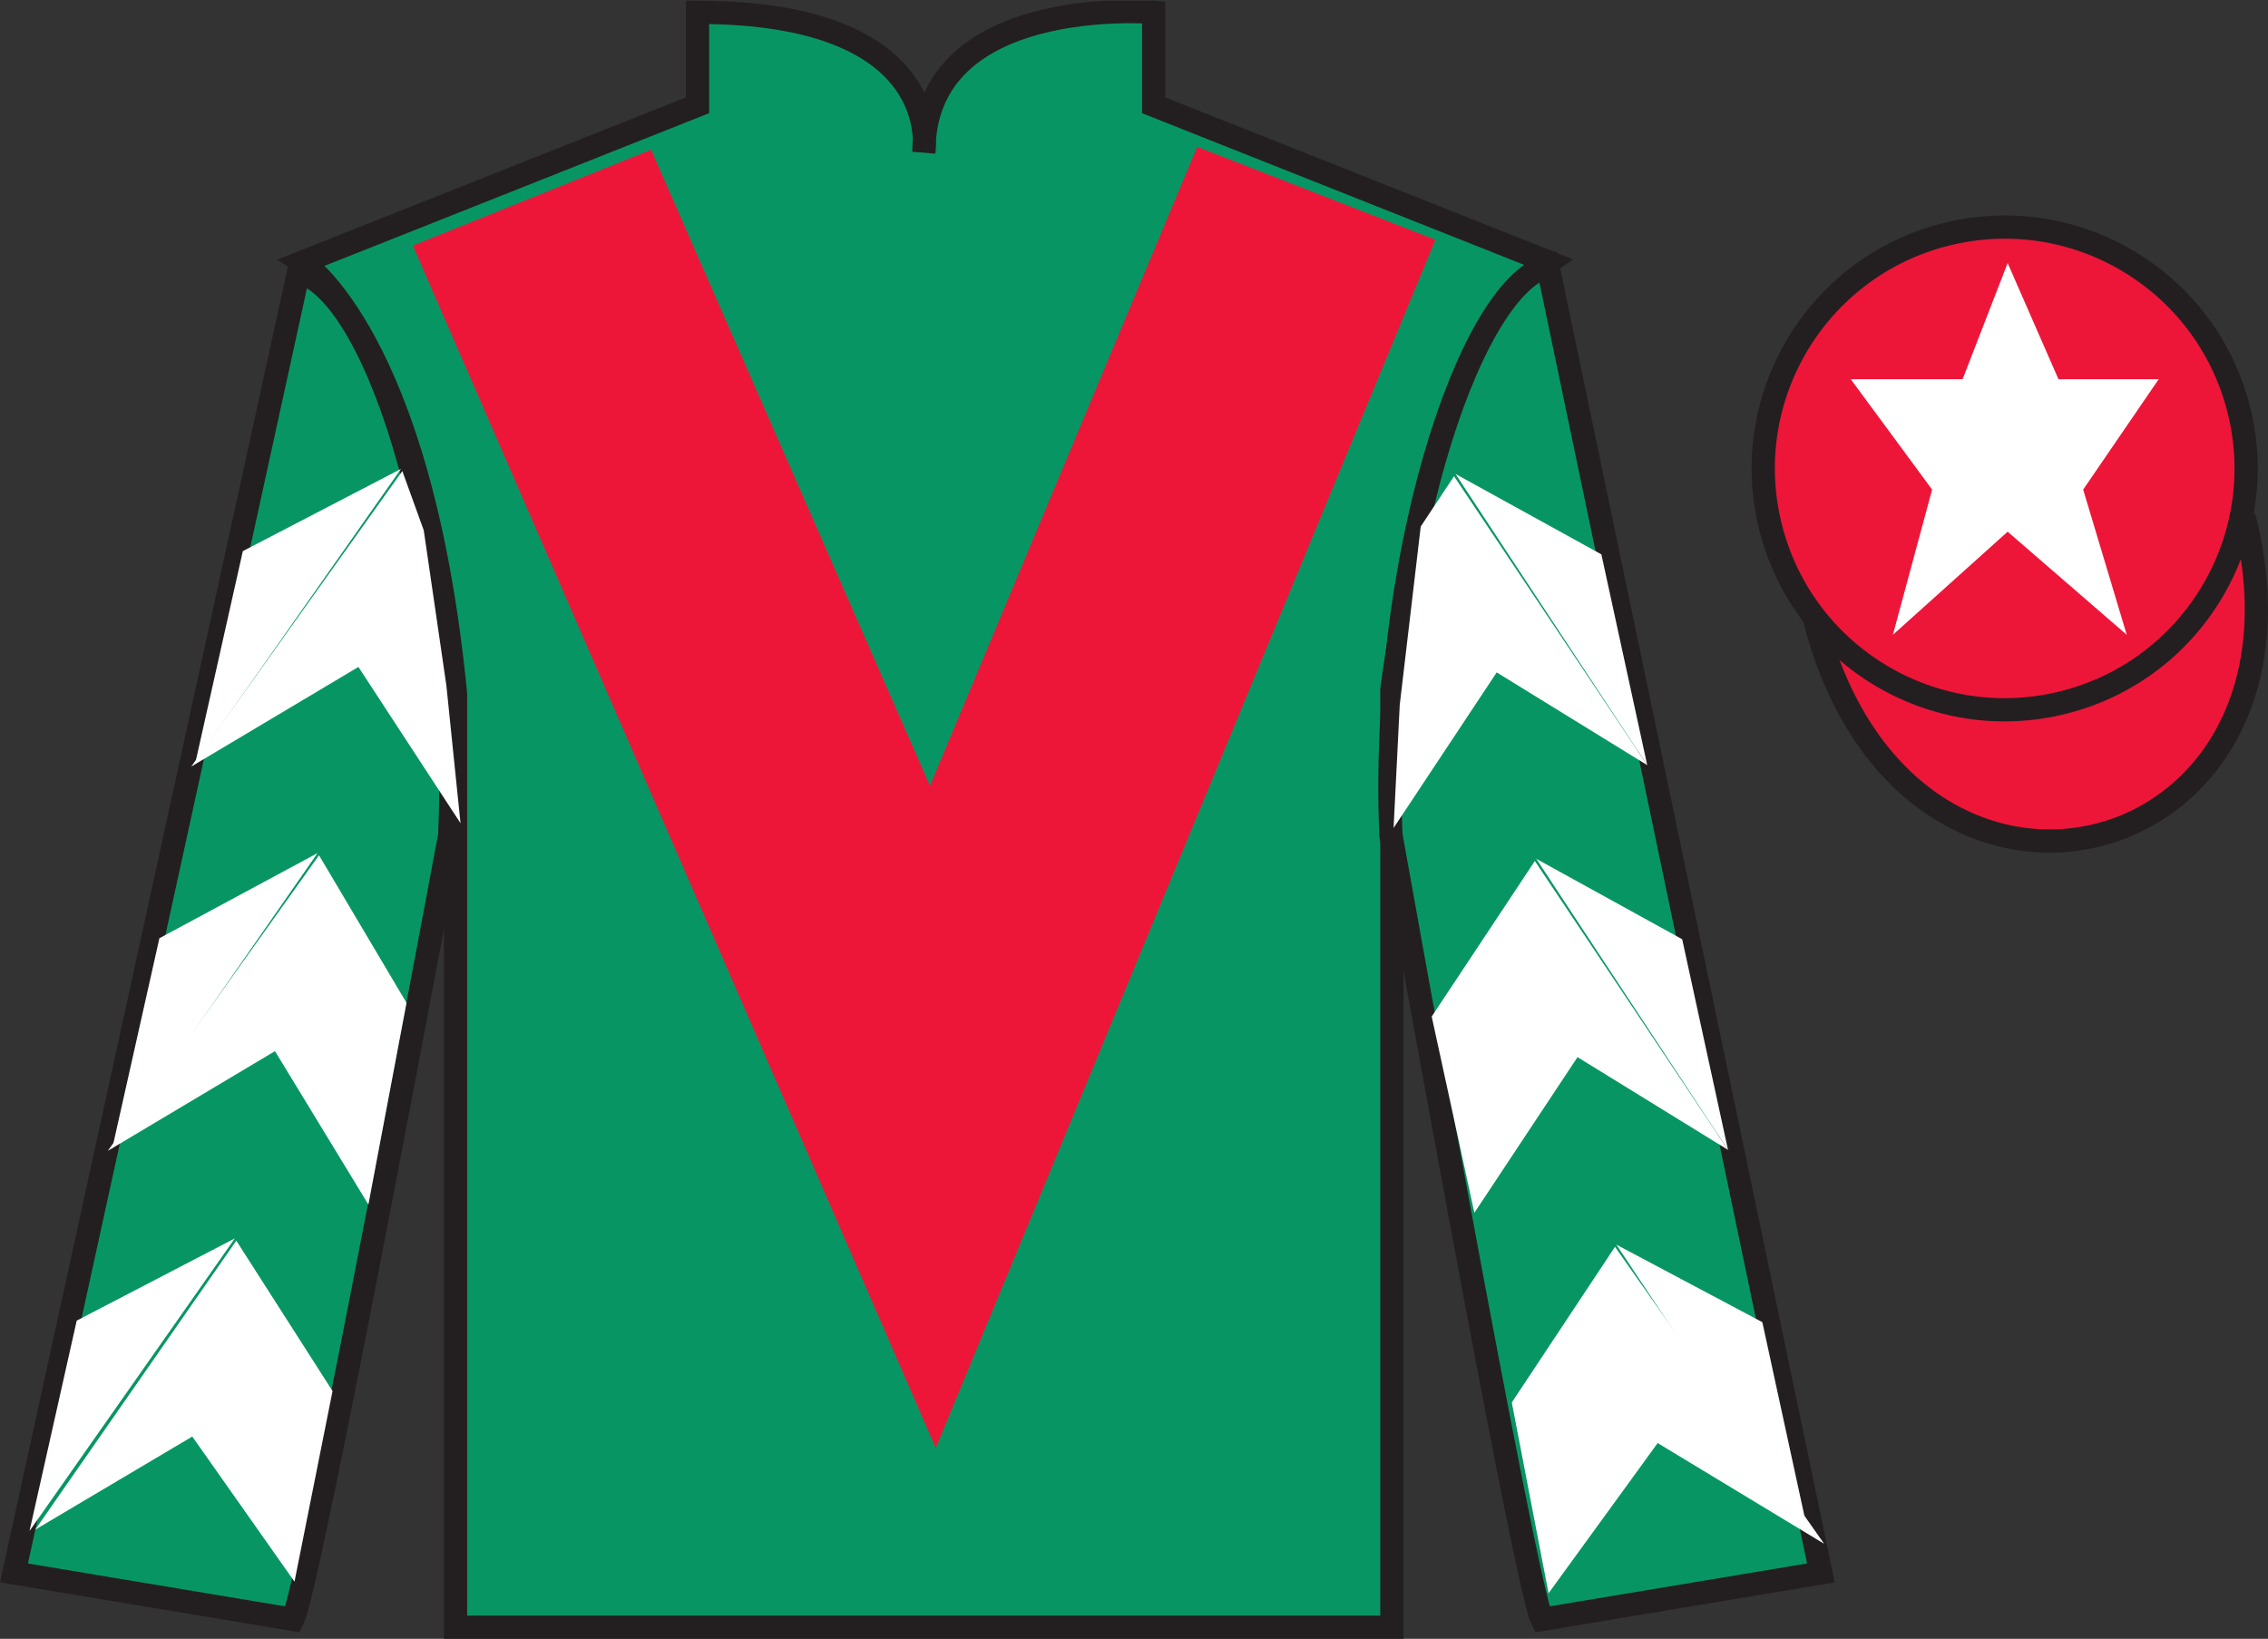 <?xml version="1.0" encoding="UTF-8"?>
<svg xmlns="http://www.w3.org/2000/svg" xmlns:xlink="http://www.w3.org/1999/xlink" width="97.59pt" height="70.53pt" viewBox="0 0 97.59 70.53" version="1.1">
<rect x="0" y="0" width="97.59" height="70.53" fill="#333333" stroke="none"/>
<defs>
<clipPath id="clip1">
  <path d="M 0 70.531 L 97.59 70.531 L 97.59 0.031 L 0 0.031 L 0 70.531 Z M 0 70.531 "/>
</clipPath>
</defs>
<g id="surface0">
<g clip-path="url(#clip1)" clip-rule="nonzero">
<path style=" stroke:none;fill-rule:nonzero;fill:rgb(3.105%,58.819%,38.753%);fill-opacity:1;" d="M 13.016 11.281 C 13.016 11.281 18.102 14.531 19.602 29.863 C 19.602 29.863 19.602 44.863 19.602 70.031 L 59.891 70.031 L 59.891 29.695 C 59.891 29.695 61.684 14.695 66.641 11.281 L 49.641 4.531 L 49.641 0.531 C 49.641 0.531 39.754 -0.305 39.754 6.531 C 39.754 6.531 40.766 0.531 30.016 0.531 L 30.016 4.531 L 13.016 11.281 "/>
<path style="fill:none;stroke-width:10;stroke-linecap:butt;stroke-linejoin:miter;stroke:rgb(13.73%,12.16%,12.549%);stroke-opacity:1;stroke-miterlimit:4;" d="M 130.156 592.487 C 130.156 592.487 181.016 559.987 196.016 406.667 C 196.016 406.667 196.016 256.667 196.016 4.987 L 598.906 4.987 L 598.906 408.347 C 598.906 408.347 616.836 558.347 666.406 592.487 L 496.406 659.987 L 496.406 699.987 C 496.406 699.987 397.539 708.347 397.539 639.987 C 397.539 639.987 407.656 699.987 300.156 699.987 L 300.156 659.987 L 130.156 592.487 Z M 130.156 592.487 " transform="matrix(0.1,0,0,-0.1,0,70.53)"/>
<path style=" stroke:none;fill-rule:nonzero;fill:rgb(3.105%,58.819%,38.753%);fill-opacity:1;" d="M 12.602 69.695 C 13.352 68.195 19.352 35.945 19.352 35.945 C 19.852 24.445 16.352 12.695 12.852 11.695 L 0.602 67.695 L 12.602 69.695 "/>
<path style="fill:none;stroke-width:10;stroke-linecap:butt;stroke-linejoin:miter;stroke:rgb(13.73%,12.16%,12.549%);stroke-opacity:1;stroke-miterlimit:4;" d="M 126.016 8.347 C 133.516 23.347 193.516 345.847 193.516 345.847 C 198.516 460.847 163.516 578.347 128.516 588.347 L 6.016 28.347 L 126.016 8.347 Z M 126.016 8.347 " transform="matrix(0.1,0,0,-0.1,0,70.53)"/>
<path style=" stroke:none;fill-rule:nonzero;fill:rgb(3.105%,58.819%,38.753%);fill-opacity:1;" d="M 78.352 67.695 L 66.602 11.445 C 63.102 12.445 59.352 24.445 59.852 35.945 C 59.852 35.945 65.602 68.195 66.352 69.695 L 78.352 67.695 "/>
<path style="fill:none;stroke-width:10;stroke-linecap:butt;stroke-linejoin:miter;stroke:rgb(13.73%,12.16%,12.549%);stroke-opacity:1;stroke-miterlimit:4;" d="M 783.516 28.347 L 666.016 590.847 C 631.016 580.847 593.516 460.847 598.516 345.847 C 598.516 345.847 656.016 23.347 663.516 8.347 L 783.516 28.347 Z M 783.516 28.347 " transform="matrix(0.1,0,0,-0.1,0,70.53)"/>
<path style="fill-rule:nonzero;fill:rgb(92.863%,8.783%,22.277%);fill-opacity:1;stroke-width:10;stroke-linecap:butt;stroke-linejoin:miter;stroke:rgb(13.73%,12.16%,12.549%);stroke-opacity:1;stroke-miterlimit:4;" d="M 780.664 439.245 C 820.391 283.62 1004.336 331.198 965.547 483.191 " transform="matrix(0.1,0,0,-0.1,0,70.53)"/>
<path style=" stroke:none;fill-rule:nonzero;fill:rgb(92.863%,8.783%,22.277%);fill-opacity:1;" d="M 28.016 6.445 L 40.016 33.82 L 51.516 6.32 L 61.766 10.32 L 40.266 62.32 L 17.766 10.57 L 28.016 6.445 "/>
<path style=" stroke:none;fill-rule:nonzero;fill:rgb(92.863%,8.783%,22.277%);fill-opacity:1;" d="M 88.828 30.223 C 94.387 28.805 97.742 23.148 96.324 17.594 C 94.906 12.035 89.25 8.68 83.691 10.098 C 78.133 11.516 74.777 17.172 76.195 22.727 C 77.613 28.285 83.27 31.641 88.828 30.223 "/>
<path style="fill:none;stroke-width:10;stroke-linecap:butt;stroke-linejoin:miter;stroke:rgb(13.73%,12.16%,12.549%);stroke-opacity:1;stroke-miterlimit:4;" d="M 888.281 403.073 C 943.867 417.253 977.422 473.816 963.242 529.362 C 949.062 584.948 892.5 618.503 836.914 604.323 C 781.328 590.144 747.773 533.581 761.953 478.034 C 776.133 422.448 832.695 388.894 888.281 403.073 Z M 888.281 403.073 " transform="matrix(0.1,0,0,-0.1,0,70.53)"/>
<path style=" stroke:none;fill-rule:nonzero;fill:rgb(100%,100%,100%);fill-opacity:1;" d="M 86.387 11.32 L 84.449 16.32 L 79.637 16.32 L 83.137 21.07 L 81.449 27.32 L 86.387 22.883 L 91.512 27.32 L 89.637 21.07 L 92.887 16.32 L 88.574 16.32 L 86.387 11.32 "/>
<path style=" stroke:none;fill-rule:nonzero;fill:rgb(100%,100%,100%);fill-opacity:1;" d="M 8.227 32.992 L 15.422 28.703 L 19.816 35.43 L 19.207 29.5 L 18.234 22.824 L 17.312 20.273 "/>
<path style=" stroke:none;fill-rule:nonzero;fill:rgb(100%,100%,100%);fill-opacity:1;" d="M 17.254 20.18 L 10.449 23.719 L 8.418 32.773 "/>
<path style=" stroke:none;fill-rule:nonzero;fill:rgb(100%,100%,100%);fill-opacity:1;" d="M 1.078 66.113 L 8.273 61.824 "/>
<path style=" stroke:none;fill-rule:nonzero;fill:rgb(100%,100%,100%);fill-opacity:1;" d="M 14.559 60.117 L 10.168 53.395 "/>
<path style=" stroke:none;fill-rule:nonzero;fill:rgb(100%,100%,100%);fill-opacity:1;" d="M 10.105 53.297 L 3.301 56.836 "/>
<path style=" stroke:none;fill-rule:nonzero;fill:rgb(100%,100%,100%);fill-opacity:1;" d="M 1.516 65.832 L 8.273 61.824 L 12.672 68.07 L 14.309 59.867 L 10.168 53.395 "/>
<path style=" stroke:none;fill-rule:nonzero;fill:rgb(100%,100%,100%);fill-opacity:1;" d="M 10.105 53.297 L 3.301 56.836 L 1.27 65.891 "/>
<path style=" stroke:none;fill-rule:nonzero;fill:rgb(100%,100%,100%);fill-opacity:1;" d="M 4.641 49.527 L 11.832 45.238 L 15.852 51.84 L 17.492 43.16 L 13.727 36.809 "/>
<path style=" stroke:none;fill-rule:nonzero;fill:rgb(100%,100%,100%);fill-opacity:1;" d="M 13.664 36.715 L 6.859 40.379 L 4.828 49.434 "/>
<path style=" stroke:none;fill-rule:nonzero;fill:rgb(100%,100%,100%);fill-opacity:1;" d="M 70.879 32.93 L 64.402 28.938 L 59.965 35.633 L 60.23 30.332 L 61.133 22.66 L 62.566 20.496 "/>
<path style=" stroke:none;fill-rule:nonzero;fill:rgb(100%,100%,100%);fill-opacity:1;" d="M 62.629 20.398 L 68.906 23.859 L 70.879 32.93 "/>
<path style=" stroke:none;fill-rule:nonzero;fill:rgb(100%,100%,100%);fill-opacity:1;" d="M 78.492 66.441 L 71.328 62.105 "/>
<path style=" stroke:none;fill-rule:nonzero;fill:rgb(100%,100%,100%);fill-opacity:1;" d="M 65.051 60.359 L 69.492 53.66 "/>
<path style=" stroke:none;fill-rule:nonzero;fill:rgb(100%,100%,100%);fill-opacity:1;" d="M 78.492 66.441 L 71.328 62.105 L 66.633 68.57 L 65.051 60.359 L 69.492 53.66 "/>
<path style=" stroke:none;fill-rule:nonzero;fill:rgb(100%,100%,100%);fill-opacity:1;" d="M 69.551 53.566 L 75.832 56.902 L 77.801 65.973 "/>
<path style=" stroke:none;fill-rule:nonzero;fill:rgb(100%,100%,100%);fill-opacity:1;" d="M 74.355 49.488 L 67.879 45.496 L 63.441 52.195 L 61.605 43.75 L 66.043 37.055 "/>
<path style=" stroke:none;fill-rule:nonzero;fill:rgb(100%,100%,100%);fill-opacity:1;" d="M 66.105 36.961 L 72.383 40.422 L 74.355 49.488 "/>
</g>
</g>
</svg>

